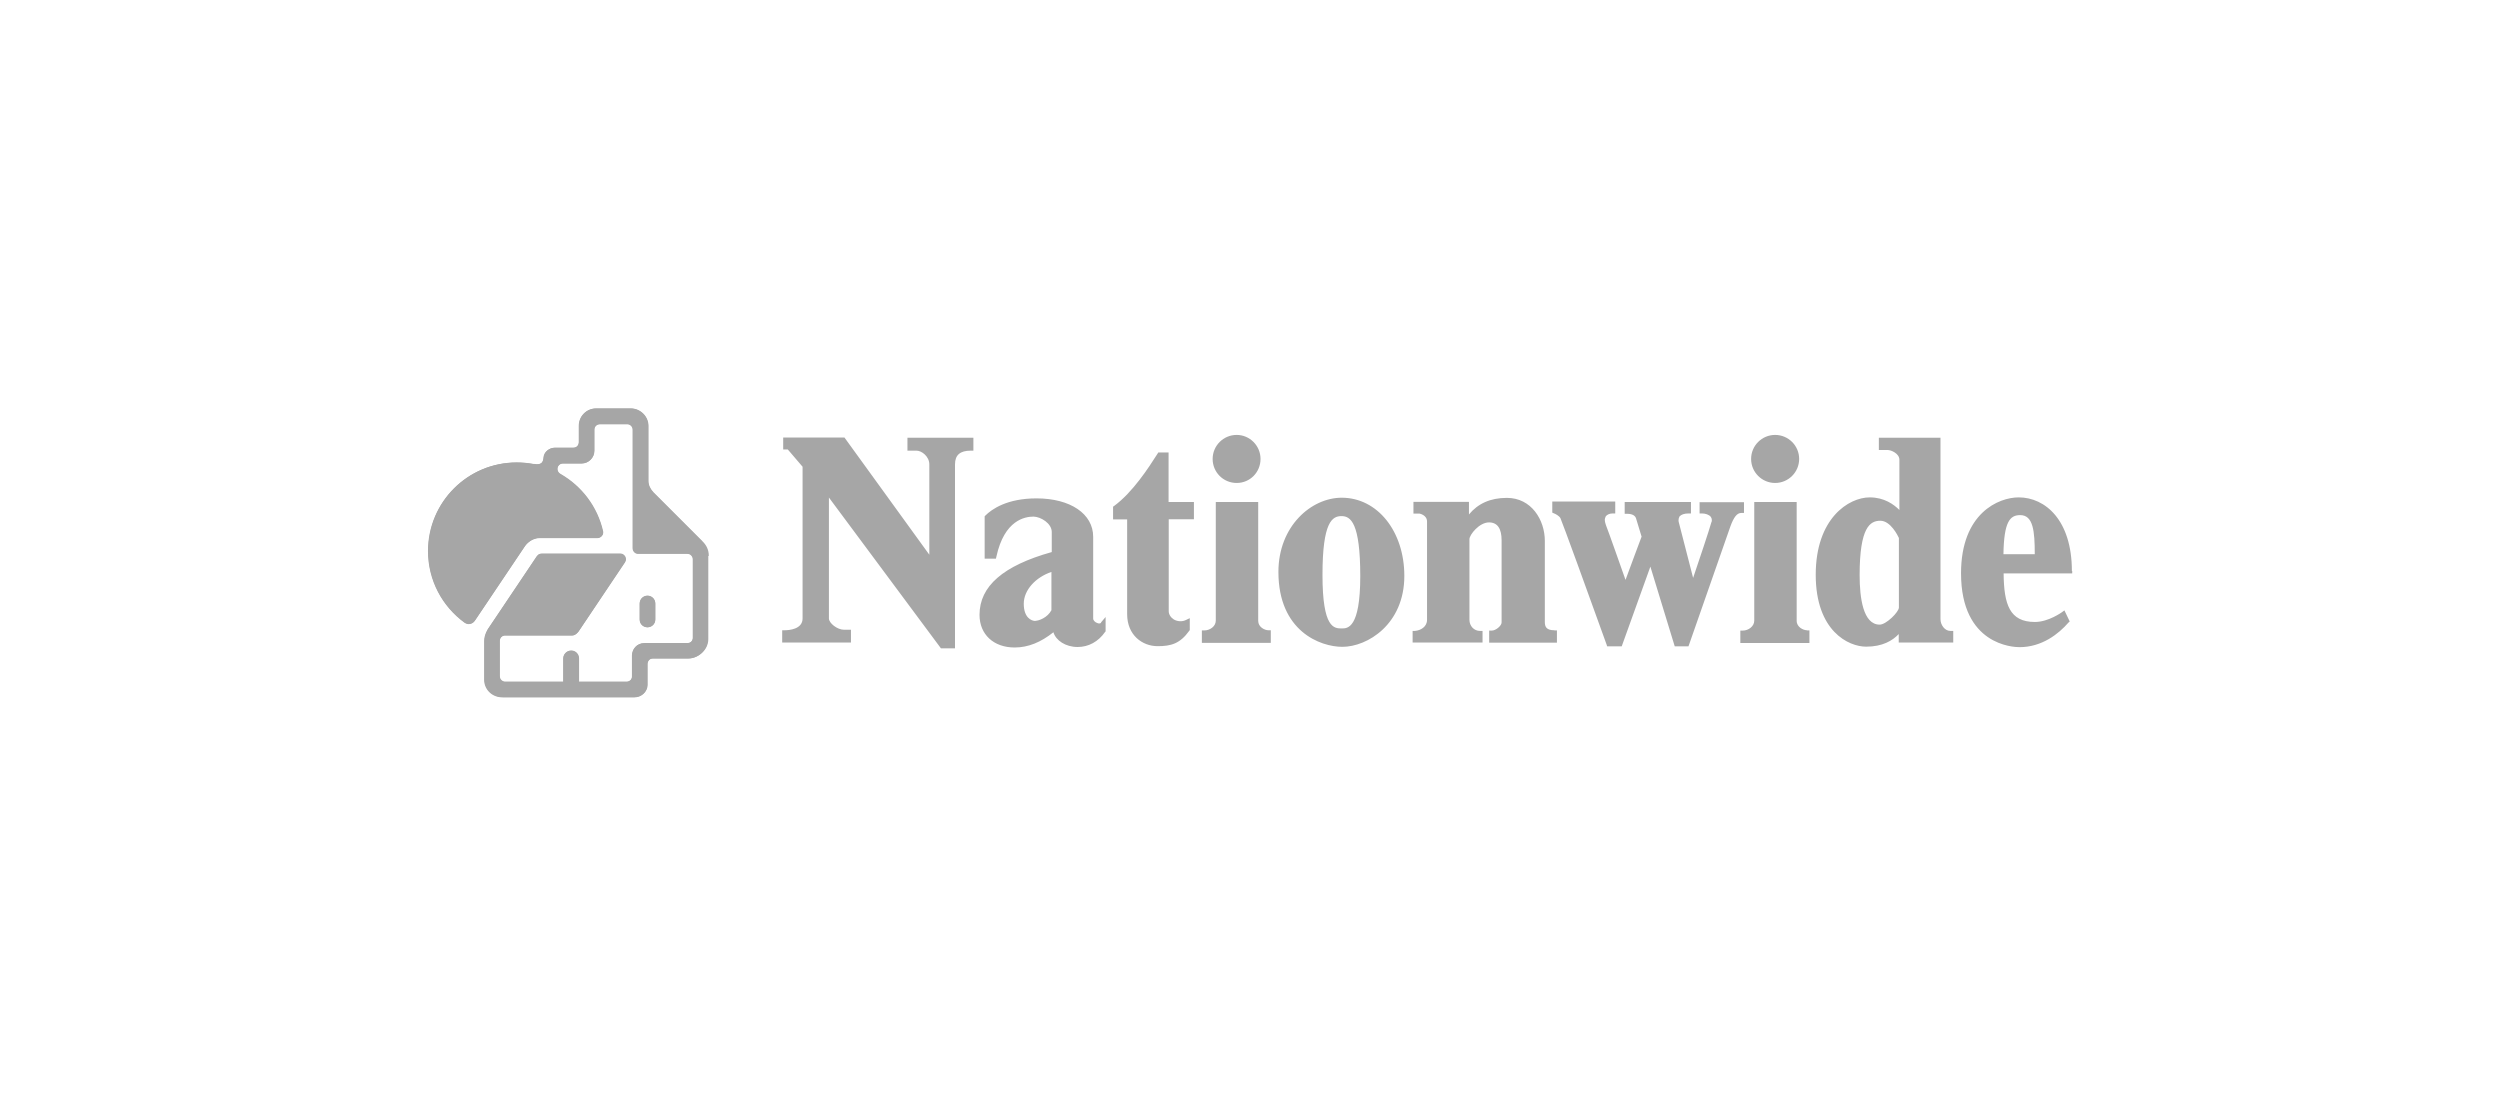<?xml version="1.0" encoding="UTF-8"?><svg id="Layer_1" xmlns="http://www.w3.org/2000/svg" xmlns:xlink="http://www.w3.org/1999/xlink" viewBox="0 0 150.89 66.73"><defs><style>.cls-1{fill:#a6a6a6;}.cls-1,.cls-2{stroke-width:0px;}.cls-3{clip-path:url(#clippath);}.cls-2{fill:none;}</style><clipPath id="clippath"><rect class="cls-2" width="150.89" height="66.73"/></clipPath></defs><g class="cls-3"><path class="cls-1" d="M120.92,33.45c.03-1.96.39-2.36,1.01-2.36.79,0,.88.97.88,2.36h-1.89ZM125.05,34.46c0-3.07-1.61-4.44-3.21-4.44-1.21,0-3.48.95-3.48,4.58,0,4.34,3.16,4.46,3.53,4.46,1.35,0,2.36-.8,2.95-1.48l.08-.07-.32-.67-.15.11s-.81.59-1.63.59c-1.54,0-1.87-1.07-1.89-2.93h4.14v-.15h0ZM114.61,32.47v4.2c0,.26-.76,1.03-1.16,1.03-1,0-1.21-1.61-1.21-2.99,0-2.89.63-3.28,1.25-3.28s1.06.91,1.12,1.04M117.72,38.08c-.35,0-.6-.37-.6-.71v-10.95h-3.72v.74h.53c.21,0,.71.21.71.59v3.03c-.33-.33-.91-.76-1.79-.76-1.27,0-3.26,1.26-3.26,4.67s1.99,4.34,3.04,4.34c.99,0,1.59-.36,1.97-.76v.51h3.29v-.7h-.16ZM109.06,38.04c-.22,0-.62-.19-.62-.57v-7.17h-2.56v7.16c0,.35-.36.6-.69.6h-.15v.75h4.17v-.76h-.16ZM102.58,30.32v.67h.15c.19,0,.43.07.53.21.04.06.06.12.06.19,0,.05,0,.09-.03.14-.11.41-.78,2.41-1.1,3.35-.25-.97-.8-3.1-.87-3.38-.01-.04-.01-.07-.01-.11,0-.07.02-.15.06-.22.1-.11.28-.18.53-.18h.16v-.69h-4v.71h.15c.17,0,.45.04.53.26,0,0,.31,1.02.34,1.12-.03.1-.76,2.01-.97,2.61-.3-.84-.98-2.79-1.18-3.3-.03-.09-.07-.21-.07-.33,0-.07.03-.14.06-.21.08-.1.23-.17.41-.17h.16v-.72h-3.8v.67l.09.04c.09.03.32.15.4.29.1.21,1.73,4.68,2.79,7.64l.03.1h.88s1.47-4.08,1.73-4.81c.22.74,1.47,4.81,1.47,4.81h.83l2.53-7.24c.21-.57.4-.81.66-.81h.16v-.65h-2.69ZM93.82,38.04c-.48,0-.58-.2-.58-.5v-4.89c0-1.27-.81-2.6-2.29-2.6-1.01,0-1.75.35-2.29,1v-.76h-3.35v.71h.37s.45.08.45.48v5.93c0,.42-.38.64-.73.67h-.14v.7h4.22v-.7h-.15c-.37,0-.64-.3-.64-.67v-4.87c0-.26.59-1.01,1.18-1.01.51,0,.76.37.76,1.08v4.96c0,.2-.35.49-.59.49h-.16v.73h4.09v-.74h-.15ZM82.1,34.78c0,3.15-.77,3.15-1.11,3.15-.47,0-1.17,0-1.17-3.23s.6-3.55,1.15-3.55,1.13.4,1.13,3.62M80.98,30.04c-1.83,0-3.82,1.71-3.82,4.48,0,3.58,2.53,4.52,3.86,4.52,1.51,0,3.74-1.36,3.74-4.28,0-2.69-1.62-4.72-3.78-4.72M76.56,38.04c-.23,0-.62-.19-.62-.57v-7.17h-2.56v7.16c0,.35-.36.59-.69.59h-.15v.75h4.16v-.76h-.15ZM72.06,31.34v-1.04h-1.53v-2.99h-.62l-.07.11c-.51.8-1.47,2.29-2.6,3.12l-.06.04v.77h.85v5.72c0,1.26.91,1.93,1.84,1.93.81,0,1.35-.15,1.91-.93l.03-.04v-.72l-.23.11c-.22.11-.5.1-.73-.03-.19-.12-.31-.31-.31-.5v-5.55h1.53ZM62.5,37.48c-.26,0-.71-.21-.71-1.04s.72-1.6,1.67-1.92v2.31c-.24.45-.76.64-.97.64M66.46,37.58c-.05.07-.16.06-.24.02-.12-.04-.24-.15-.24-.27v-4.93c0-1.39-1.38-2.32-3.42-2.32-1.78,0-2.7.65-3.09,1.04l-.04.04v2.56h.68l.03-.13c.48-2.21,1.73-2.41,2.24-2.41.44.01,1.1.41,1.1.93v1.21c-2.93.82-4.36,2.06-4.36,3.79,0,1.18.85,1.97,2.12,1.97.82,0,1.59-.32,2.34-.92.15.5.74.89,1.46.89.66,0,1.25-.32,1.66-.91l.03-.03v-.87l-.28.33ZM54.77,26.42v.78h.55c.31,0,.77.35.77.83v5.45c-.5-.69-5.12-7.07-5.12-7.07h-3.7v.72h.28c.08.09.83.97.89,1.04v9.16c0,.65-.82.71-1.08.71h-.15v.74h4.15v-.77h-.41c-.43,0-.92-.41-.92-.68v-7.3c.51.69,6.76,9.1,6.76,9.1h.85v-11.1c0-.57.31-.83.95-.83h.16v-.78h-3.97ZM74.64,26.25c-.8,0-1.45.65-1.45,1.45s.64,1.45,1.45,1.45,1.44-.65,1.44-1.45-.65-1.45-1.44-1.45M107.14,26.25c-.8,0-1.45.65-1.45,1.45s.65,1.45,1.45,1.45,1.45-.65,1.45-1.45-.65-1.45-1.45-1.45"/><path class="cls-1" d="M39.08,37.86c-.26,0-.47-.21-.47-.47v-.97c0-.26.21-.47.47-.47s.47.21.47.47v.97c0,.26-.21.47-.47.47"/><path class="cls-1" d="M42.75,33.56v5.02c0,.63-.58,1.15-1.18,1.15h-2.15c-.22,0-.33.19-.33.33v1.25c0,.48-.41.76-.76.76h-7.98c-.61,0-1.1-.47-1.1-1.07v-2.33c0-.39.23-.73.23-.73l2.86-4.26c.09-.14.17-.27.36-.27h4.77c.2,0,.42.27.26.52l-2.8,4.17s-.17.24-.37.24h-4.06c-.17,0-.33.14-.33.33v2.14c0,.21.17.33.33.33h3.51v-1.41c0-.26.21-.47.47-.47s.47.21.47.47v1.41h2.87c.17,0,.34-.13.34-.33v-1.27c0-.36.29-.73.73-.73h2.6c.22,0,.34-.16.34-.33v-4.74c0-.15-.11-.33-.33-.33h-2.97c-.2,0-.33-.17-.33-.34v-7.15c0-.19-.15-.33-.32-.33h-1.66c-.18,0-.34.14-.34.33v1.28c0,.42-.35.76-.76.76h-1.13c-.19,0-.34.15-.34.34,0,.13.07.24.18.3,1.28.73,2.23,1.97,2.57,3.45,0,.03.01.05.01.08,0,.18-.15.33-.34.33h-3.48c-.57,0-.89.48-.89.48l-3.03,4.51c-.08.12-.21.2-.36.2-.1,0-.18-.03-.26-.08h0c-1.34-.97-2.2-2.55-2.2-4.32,0-2.95,2.39-5.34,5.34-5.34.34,0,.67.03,1,.09,0,0,.02,0,.03,0,0,0,.01,0,.02,0,.47.08.56-.13.58-.4.03-.34.36-.58.67-.58h1.12c.26,0,.34-.22.34-.33v-1c0-.57.46-1.04,1.03-1.04h2.1c.57,0,1.06.48,1.06,1.05v3.32c0,.27.13.51.31.7l2.95,2.95c.22.22.38.49.38.88"/><path class="cls-1" d="M39.08,35.96c-.26,0-.47.21-.47.47v.97c0,.26.21.46.47.46s.47-.21.47-.46v-.97c0-.26-.21-.47-.47-.47M42.38,32.68l-2.95-2.95c-.18-.18-.31-.43-.31-.7v-3.32c0-.58-.48-1.05-1.06-1.05h-2.1c-.57,0-1.03.47-1.03,1.04v1c0,.12-.09.33-.34.33h-1.12c-.32,0-.64.24-.67.58-.02.27-.11.49-.58.4,0,0-.01,0-.02,0-.01,0-.02,0-.03,0-.32-.06-.66-.09-1-.09-2.95,0-5.34,2.39-5.34,5.34,0,1.78.87,3.35,2.2,4.32h0c.07.05.16.09.26.09.15,0,.28-.08.36-.2l3.03-4.51s.32-.48.89-.48h3.48c.18,0,.34-.15.34-.33,0-.03,0-.06-.01-.08-.34-1.48-1.29-2.72-2.57-3.45-.11-.06-.18-.17-.18-.3,0-.19.15-.34.34-.34h1.13c.41,0,.76-.34.76-.76v-1.28c0-.2.16-.33.34-.33h1.66c.17,0,.32.14.32.33v7.15c0,.17.13.34.33.34h2.97c.22,0,.33.18.33.33v4.74c0,.17-.12.33-.34.33h-2.6c-.45,0-.73.37-.73.73v1.27c0,.2-.16.33-.34.33h-2.87v-1.41c0-.26-.21-.47-.47-.47s-.47.21-.47.47v1.41h-3.51c-.16,0-.33-.12-.33-.33v-2.14c0-.2.16-.33.33-.33h4.06c.2,0,.37-.24.37-.24l2.79-4.17c.16-.24-.06-.52-.26-.52h-4.77c-.19,0-.27.13-.36.27l-2.86,4.26s-.23.34-.23.73v2.33c0,.61.49,1.07,1.1,1.07h7.98c.36,0,.76-.28.76-.76v-1.25c0-.14.11-.33.33-.33h2.14c.6,0,1.18-.52,1.18-1.15v-5.03c0-.39-.16-.66-.38-.88"/></g></svg>